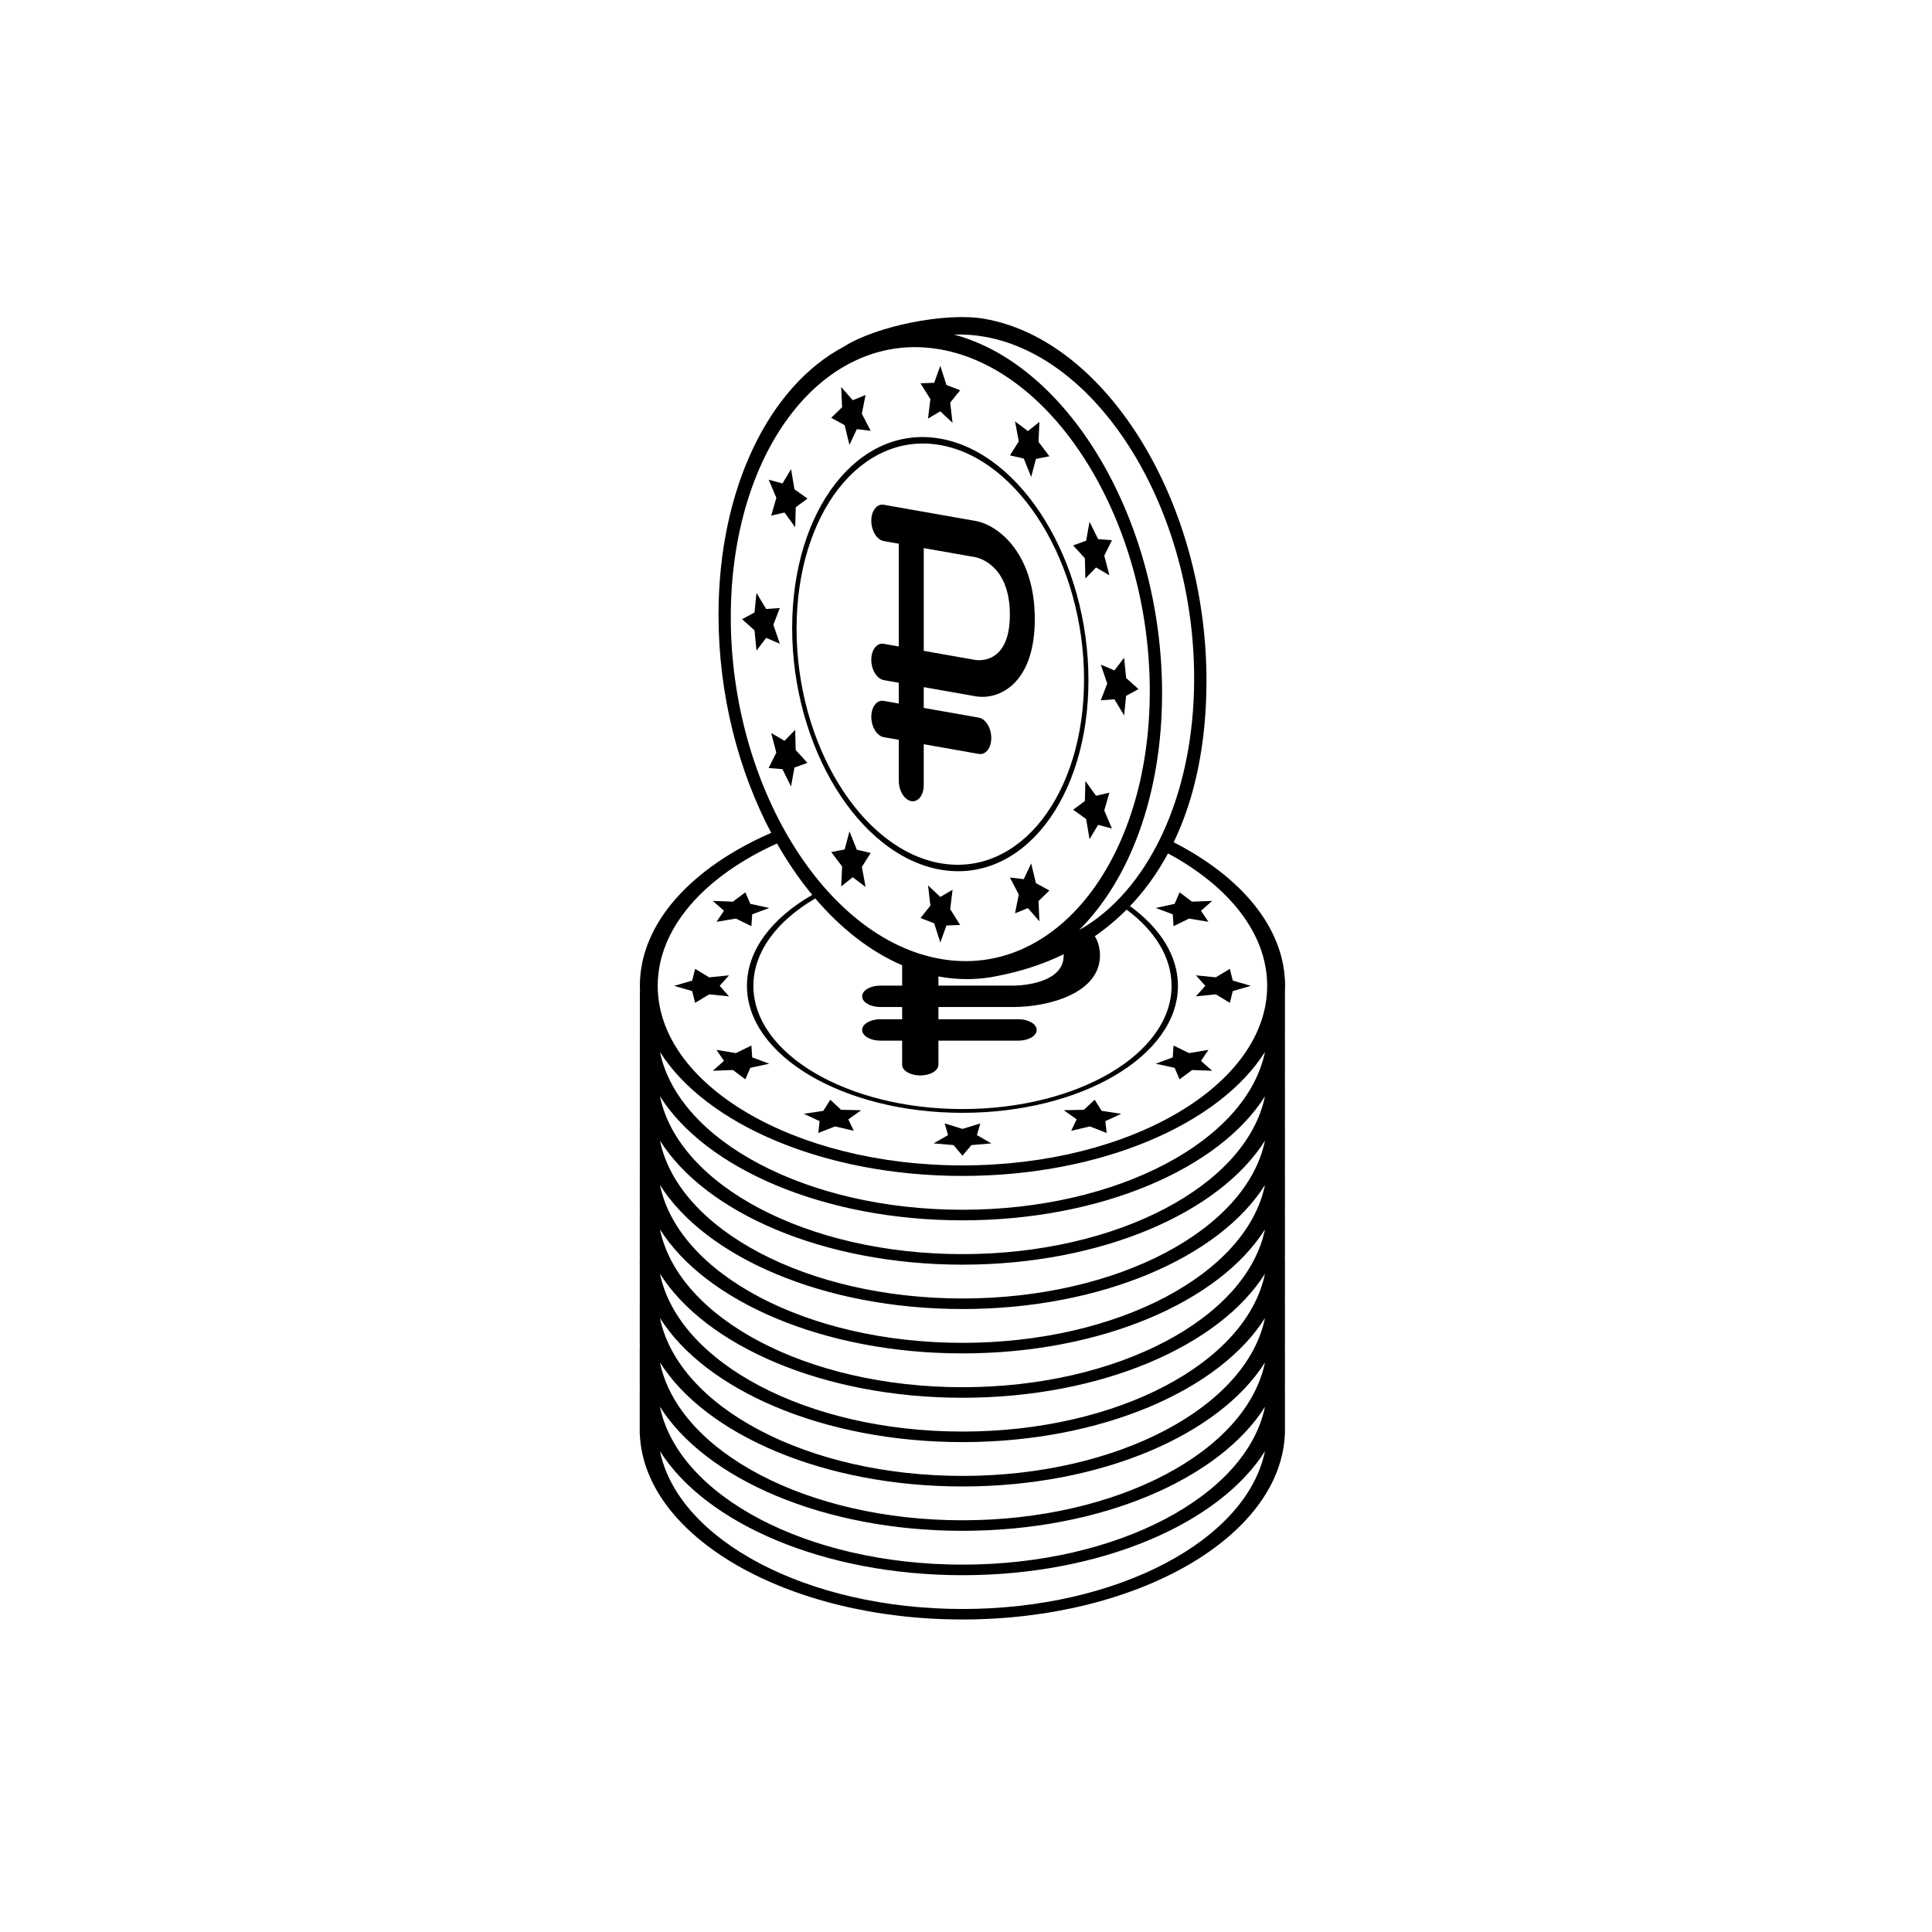 <?xml version="1.0" encoding="UTF-8"?>
<!-- Uploaded to: ICON Repo, www.iconrepo.com, Generator: ICON Repo Mixer Tools -->
<svg fill="#000000" width="800px" height="800px" version="1.1" viewBox="144 144 512 512" xmlns="http://www.w3.org/2000/svg">
 <g>
  <path d="m353.93 310.43c0 31.488 17.609 60.215 39.258 64.031s39.262-18.695 39.262-50.184-17.613-60.211-39.262-64.031c-21.645-3.816-39.258 18.695-39.258 50.184zm39.258-48.484c21.004 3.703 38.094 31.574 38.094 62.125 0 30.555-17.09 52.395-38.094 48.691s-38.09-31.57-38.09-62.125 17.086-52.395 38.09-48.691z"/>
  <path d="m389.94 254.92 3.246-1.914 3.25 3.059-0.621-5.371 2.633-3.266-3.633-1.41-1.629-5.074-1.621 4.504-3.633 0.125 2.625 4.195z"/>
  <path d="m367.84 256.67 1.27 5.231 1.961-4.168 3.672 0.434-2.352-4.519 0.996-4.965-3.41 1.375-3.051-3.504 0.238 5.371-2.883 2.801z"/>
  <path d="m348.38 280.65 3.535-0.824 2.824 3.91 0.145-5.309 3.106-2.305-3.445-2.457-0.906-5.336-2.273 3.793-3.664-0.996 2.039 4.801z"/>
  <path d="m348.95 309.56 1.707-4.43-3.617 0.266-2.562-4.273-0.527 5.191-3.293 1.781 3.293 2.945 0.527 5.379 2.562-3.375 3.617 1.543z"/>
  <path d="m354.73 337.41-2.824 2.914-3.531-2.07 1.355 5.199-2.039 4.082 3.664 0.301 2.273 4.594 0.906-5.016 3.445-1.246-3.106-3.398z"/>
  <path d="m366.93 378.9 3.051-2.426 3.41 2.578-0.992-5.316 2.348-3.691-3.672-0.859-1.961-4.863-1.27 4.789-3.559 0.688 2.883 3.812z"/>
  <path d="m396.44 379.79-3.25 1.91-3.246-3.059 0.617 5.375-2.625 3.266 3.633 1.406 1.625 5.074 1.625-4.5 3.633-0.129-2.633-4.191z"/>
  <path d="m418.54 378.05-1.27-5.234-1.961 4.172-3.668-0.438 2.348 4.523-1 4.961 3.414-1.375 3.055 3.504-0.242-5.371 2.883-2.797z"/>
  <path d="m438 354.06-3.535 0.824-2.82-3.91-0.145 5.309-3.109 2.305 3.445 2.457 0.902 5.336 2.277-3.793 3.664 0.992-2.039-4.801z"/>
  <path d="m437.43 325.16-1.707 4.426 3.617-0.266 2.562 4.277 0.527-5.191 3.293-1.785-3.289-2.941-0.531-5.379-2.562 3.371-3.617-1.539z"/>
  <path d="m431.64 297.3 2.824-2.918 3.535 2.074-1.359-5.203 2.039-4.082-3.664-0.297-2.277-4.594-0.902 5.016-3.445 1.242 3.109 3.398z"/>
  <path d="m415.31 265.53 1.957 4.863 1.273-4.785 3.559-0.688-2.883-3.816 0.238-5.289-3.051 2.43-3.41-2.578 0.996 5.312-2.348 3.695z"/>
  <path d="m378.21 329.74c-1.824-0.32-3.305 1.57-3.305 4.227s1.48 5.07 3.305 5.391l3.981 0.703v10.855c0 2.652 1.48 5.07 3.305 5.391 1.824 0.324 3.305-1.57 3.305-4.227v-10.855l14.594 2.574c1.824 0.32 3.305-1.57 3.305-4.227s-1.48-5.07-3.305-5.391l-14.594-2.574v-5.508l13.699 2.414c6.324 1.113 15.73-3.402 15.73-20.41v-0.094c0-17.012-9.406-24.844-15.73-25.957l-24.293-4.285c-1.824-0.32-3.305 1.57-3.305 4.227s1.48 5.07 3.305 5.391l3.981 0.703v27.23l-3.981-0.703c-1.824-0.32-3.305 1.57-3.305 4.227s1.48 5.07 3.305 5.391l3.981 0.703v5.508zm10.594-40.488 13.699 2.414c0.371 0.066 9.121 1.762 9.121 15.176v0.094c0 13.414-8.746 12.023-9.121 11.961l-13.699-2.414z"/>
  <path d="m333.88 388.29 5.141-0.855 4.106 2.012 0.215-3.144 4.516-1.68-5.012-1.09-1.316-3.051-3.309 2.469-5.328-0.203 2.965 2.617z"/>
  <path d="m334.72 405.26 2.484-2.785-5.262 0.535-3.731-2.254-0.766 3.113-4.793 1.391 4.793 1.395 0.766 3.113 3.731-2.254 5.262 0.535z"/>
  <path d="m343.13 421.07-4.109 2.012-5.141-0.855 1.977 2.926-2.965 2.617 5.328-0.207 3.309 2.473 1.316-3.051 5.012-1.09-4.516-1.68z"/>
  <path d="m366.89 438.1-2.852-2.66-1.848 2.949-5.176 0.777 4.191 1.949-0.348 3.141 4.441-1.746 4.961 1.16-1.445-3.027 3.41-2.418z"/>
  <path d="m403.8 441.71-4.727 1.465-4.727-1.465 0.898 3.102-3.82 2.199 5.285 0.449 2.363 2.824 2.363-2.824 5.285-0.449-3.824-2.199z"/>
  <path d="m435.95 438.39-1.852-2.949-2.852 2.66-5.336 0.121 3.414 2.422-1.449 3.027 4.961-1.16 4.445 1.746-0.352-3.141 4.195-1.949z"/>
  <path d="m464.25 422.23-5.141 0.855-4.106-2.012-0.211 3.144-4.519 1.68 5.012 1.09 1.316 3.051 3.309-2.473 5.328 0.203-2.965-2.613z"/>
  <path d="m460.93 402.47 2.488 2.785-2.488 2.789 5.266-0.535 3.727 2.254 0.77-3.113 4.789-1.395-4.789-1.391-0.77-3.113-3.727 2.254z"/>
  <path d="m464.25 388.29-1.977-2.926 2.965-2.617-5.328 0.203-3.309-2.469-1.316 3.051-5.008 1.09 4.516 1.68 0.211 3.144 4.106-2.012z"/>
  <path d="m484.52 406.76c0.023-0.496 0.043-0.996 0.043-1.5 0-15.176-11.449-28.805-29.52-38.051-0.004 0.008-0.008 0.012-0.008 0.02 5.699-11.867 8.691-26.289 8.691-42.867 0-47.145-26.367-90.148-58.777-95.863-10.398-1.836-28.879 1.965-37.363 7.391h0.004c-19.621 10.406-33.176 37.297-33.176 71.102 0 21.051 5.262 41.273 13.965 57.723-21.098 9.184-34.809 23.938-34.809 40.543 0 0.504 0.016 1 0.039 1.5h-0.039v11.445h0.023c0.004 0.105 0.016 0.207 0.02 0.312h-0.047v11.441h0.023c0.004 0.105 0.016 0.211 0.02 0.312h-0.047v11.441h0.023c0.004 0.105 0.016 0.207 0.02 0.312h-0.047v11.441h0.023c0.004 0.105 0.016 0.207 0.02 0.312h-0.047v11.445h0.023c0.004 0.105 0.016 0.207 0.02 0.312h-0.047v11.441h0.023c0.004 0.105 0.016 0.211 0.02 0.312h-0.047v11.441h0.023c0.004 0.105 0.016 0.207 0.02 0.312h-0.047v11.441h0.023c0.004 0.105 0.016 0.207 0.02 0.312h-0.047v11.445h0.023c0.004 0.105 0.016 0.207 0.02 0.312h-0.047v11.441h0.023c1.07 27.234 39 49.195 85.473 49.195s84.398-21.961 85.473-49.195h0.023v-11.445h-0.043c0.004-0.105 0.016-0.207 0.02-0.312h0.023v-11.445h-0.043c0.004-0.105 0.016-0.207 0.02-0.312h0.023v-11.445h-0.043c0.004-0.105 0.016-0.207 0.02-0.312h0.023v-11.441h-0.043c0.004-0.105 0.016-0.207 0.02-0.312h0.023v-11.445h-0.043c0.004-0.105 0.016-0.207 0.02-0.312h0.023v-11.445h-0.043c0.004-0.105 0.016-0.207 0.02-0.312h0.023v-11.445h-0.043c0.004-0.105 0.016-0.207 0.02-0.312h0.023v-11.441h-0.043c0.004-0.105 0.016-0.207 0.02-0.312h0.023v-11.445h-0.043c0.004-0.105 0.016-0.207 0.02-0.312h0.023v-11.445zm-79.578-173.52c30.613 5.398 55.52 46.016 55.52 90.547 0 31.449-12.426 56.562-30.508 66.703 13.41-13.32 22.008-35.852 22.008-62.77 0-45.367-24.418-86.891-55.141-95.051 2.652-0.098 5.363 0.086 8.121 0.57zm-21.82 166.58c-0.016-0.008-0.031-0.012-0.047-0.02v5.398h-5.793c-2.656 0-4.809 1.27-4.809 2.832 0 1.566 2.152 2.836 4.809 2.836h5.793v3.246h-5.793c-2.656 0-4.809 1.27-4.809 2.832 0 1.566 2.152 2.836 4.809 2.836h5.793v6.394c0 1.562 2.152 2.832 4.809 2.832s4.809-1.27 4.809-2.832v-6.394h21.23c2.652 0 4.809-1.27 4.809-2.836 0-1.562-2.152-2.832-4.809-2.832h-21.23v-3.246h19.93c9.199 0 22.883-3.637 22.883-13.66v-0.055c0-1.91-0.496-3.586-1.363-5.047 3.031-2.094 5.836-4.449 8.422-7.047 7.457 5.562 11.914 12.582 11.914 20.203 0 18.004-24.855 32.652-55.41 32.652-30.551 0-55.41-14.645-55.41-32.652 0-9.047 6.277-17.242 16.398-23.16 6.801 7.973 14.629 14.105 23.066 17.719zm23.812 3.094c0.5-0.086 1-0.184 1.496-0.293 6.32-1.227 12.137-3.152 17.445-5.723 0.004 0.086 0.012 0.164 0.012 0.25v0.055c0 7.906-12.723 7.996-13.266 7.996h-19.93v-2.441c-0.004 0-0.008-0.004-0.012-0.004 0.168 0.031 0.336 0.07 0.504 0.098 4.68 0.824 9.227 0.824 13.594 0.086l-0.008 0.004c0.059-0.008 0.109-0.02 0.164-0.027zm-13.75-166.32c30.613 5.398 55.52 46.016 55.52 90.547s-24.906 76.367-55.52 70.969c-30.613-5.398-55.52-46.016-55.52-90.547 0.004-44.531 24.906-76.367 55.52-70.969zm86.043 291.98c-4.84 23.535-38.941 41.828-80.164 41.828s-75.324-18.293-80.164-41.828c-0.027-0.043-0.051-0.086-0.078-0.129 12.039 19.238 43.465 33 80.246 33 36.785 0 68.215-13.762 80.25-33.008-0.031 0.043-0.059 0.086-0.09 0.137zm0-11.758c-4.84 23.531-38.941 41.828-80.164 41.828s-75.324-18.297-80.164-41.828c-0.027-0.043-0.051-0.086-0.078-0.133 12.039 19.238 43.465 33 80.246 33 36.785 0 68.215-13.762 80.25-33.008-0.031 0.047-0.059 0.094-0.09 0.141zm0-11.754c-4.84 23.535-38.941 41.828-80.164 41.828s-75.324-18.293-80.164-41.828c-0.027-0.043-0.051-0.086-0.078-0.129 12.039 19.238 43.465 32.996 80.246 32.996 36.785 0 68.215-13.762 80.25-33.008-0.031 0.047-0.059 0.094-0.09 0.141zm0-11.758c-4.84 23.535-38.941 41.828-80.164 41.828s-75.324-18.293-80.164-41.828c-0.027-0.043-0.051-0.086-0.078-0.129 12.039 19.238 43.465 32.996 80.246 32.996 36.785 0 68.215-13.762 80.25-33.008-0.031 0.047-0.059 0.098-0.09 0.141zm0-11.754c-4.84 23.535-38.941 41.828-80.164 41.828s-75.324-18.293-80.164-41.828c-0.027-0.043-0.051-0.086-0.078-0.129 12.039 19.238 43.465 33 80.246 33 36.785 0 68.215-13.762 80.25-33.008-0.031 0.043-0.059 0.09-0.09 0.137zm0-11.754c-4.84 23.531-38.941 41.828-80.164 41.828s-75.324-18.297-80.164-41.828c-0.027-0.043-0.051-0.086-0.078-0.133 12.039 19.238 43.465 33 80.246 33 36.785 0 68.215-13.762 80.25-33.008-0.031 0.043-0.059 0.094-0.09 0.141zm0-11.758c-4.84 23.535-38.941 41.828-80.164 41.828s-75.324-18.293-80.164-41.828c-0.027-0.043-0.051-0.086-0.078-0.129 12.039 19.238 43.465 32.996 80.246 32.996 36.785 0 68.215-13.762 80.25-33.008-0.031 0.047-0.059 0.094-0.09 0.141zm0-11.758c-4.84 23.535-38.941 41.828-80.164 41.828s-75.324-18.293-80.164-41.828c-0.027-0.043-0.051-0.086-0.078-0.129 12.039 19.238 43.465 32.996 80.246 32.996 36.785 0 68.215-13.762 80.25-33.008-0.031 0.051-0.059 0.098-0.09 0.141zm0-11.754c-4.84 23.535-38.941 41.828-80.164 41.828s-75.324-18.293-80.164-41.828c-0.027-0.043-0.051-0.086-0.078-0.129 12.039 19.238 43.465 33 80.246 33 36.785 0 68.215-13.762 80.25-33.008-0.031 0.043-0.059 0.09-0.09 0.137zm-160.33-11.758c12.102 19.172 43.469 32.863 80.164 32.863 36.699 0 68.074-13.699 80.172-32.871-0.004 0.004-0.004 0.004-0.004 0.008-4.84 23.531-38.941 41.828-80.168 41.828-41.223 0.004-75.324-18.293-80.164-41.828zm80.164 30.074c-44.531 0-80.758-21.348-80.758-47.59 0-15.352 12.402-29.023 31.609-37.73 2.812 4.949 5.945 9.523 9.344 13.629-10.664 6.117-17.305 14.664-17.305 24.105 0 18.555 25.617 33.652 57.109 33.652 31.488 0 57.109-15.098 57.109-33.652 0-7.996-4.758-15.348-12.691-21.125-0.141 0.148-0.285 0.285-0.43 0.43 4.082-4.191 7.586-9.012 10.492-14.41 0 0.004-0.004 0.004-0.004 0.008 16.141 8.707 26.281 21.219 26.281 35.098 0 26.238-36.227 47.586-80.758 47.586zm83.137 69.984c-0.012 0.027-0.023 0.055-0.035 0.082 0.012-0.027 0.023-0.059 0.035-0.086zm0-105.8c-0.004 0.008-0.008 0.012-0.008 0.02 0-0.008 0.004-0.012 0.008-0.02z"/>
 </g>
</svg>